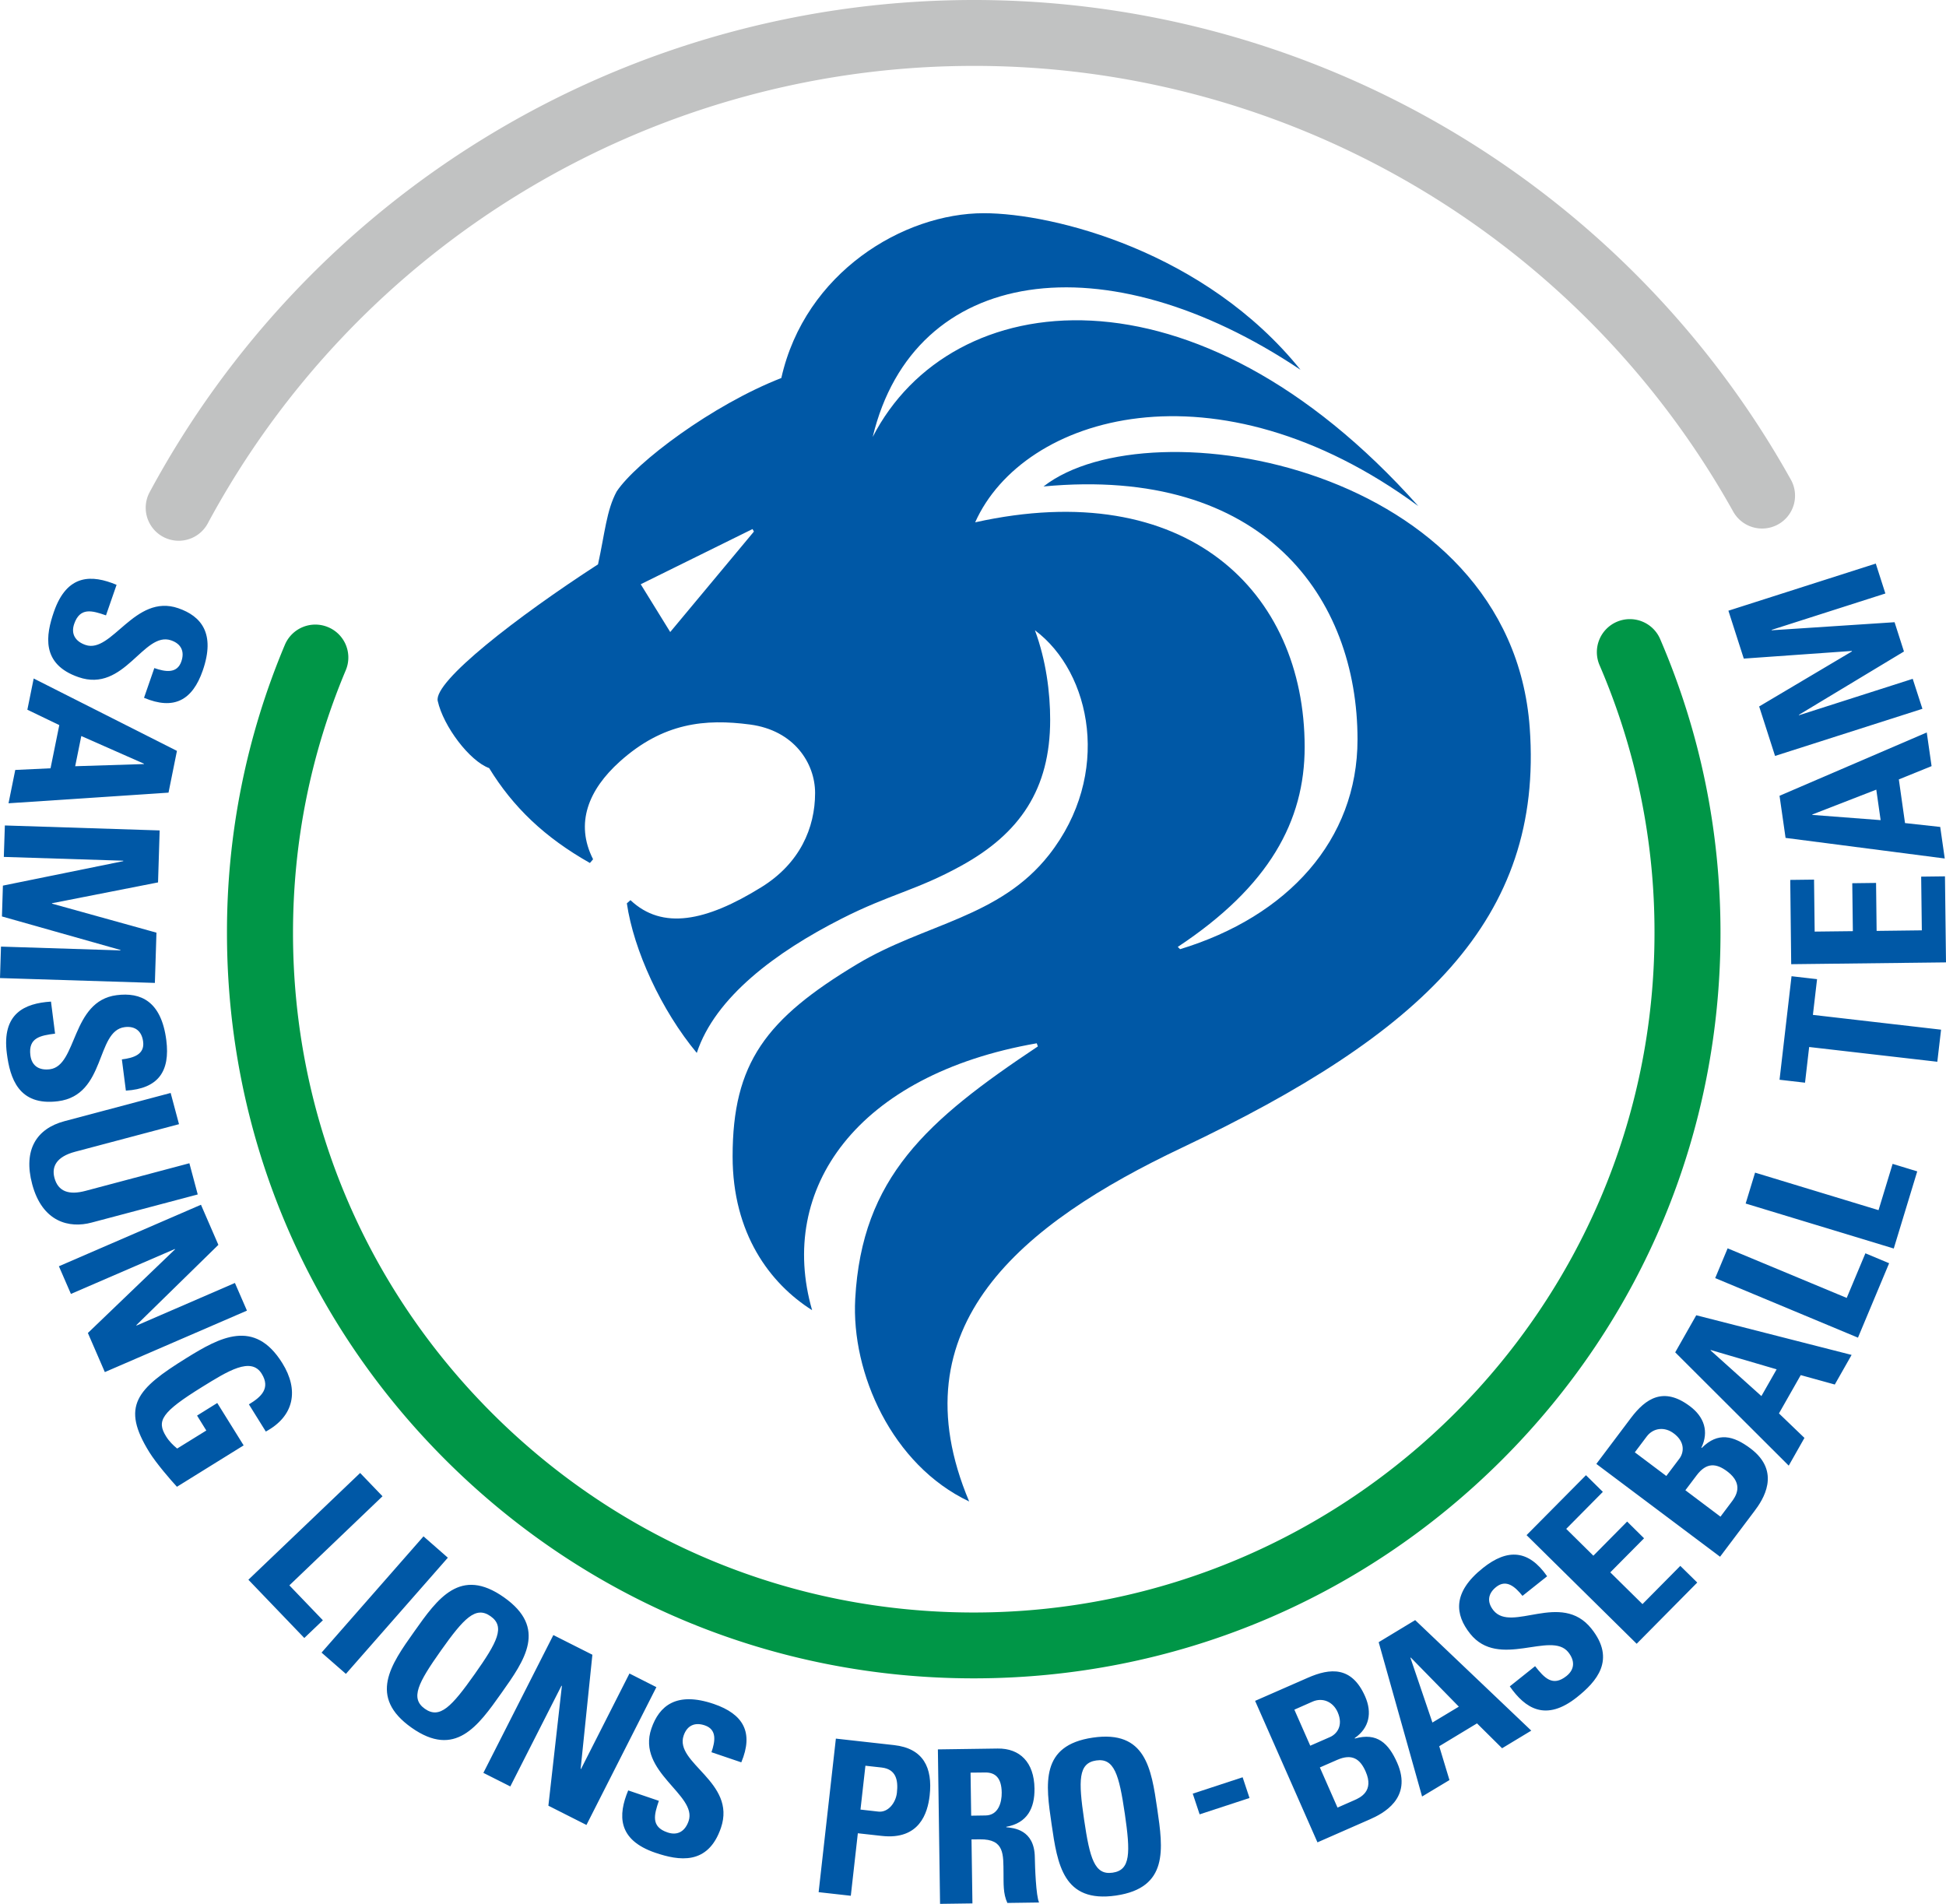 <svg xmlns="http://www.w3.org/2000/svg" xml:space="preserve" width="512" height="500.904" x="0px" y="0px" viewBox="0 0 512 500.904"><path fill="#009647" d="M74.953 169.646a194.5 194.5 0 0 0-15.235 75.834c0 52.372 20.432 101.627 57.541 138.659 37.109 37.03 86.451 57.434 138.93 57.434 52.469 0 101.821-20.394 138.93-57.434 37.108-37.041 57.55-86.287 57.55-138.66 0-26.79-5.314-52.749-15.805-77.178a8.682 8.682 0 1 0-15.96 6.833 177.2 177.2 0 0 1 14.401 70.346c0 98.56-80.344 178.768-179.106 178.768-47.843 0-92.82-18.603-126.648-52.363-33.827-33.76-52.46-78.65-52.46-126.405 0-23.965 4.666-47.223 13.88-69.136a8.643 8.643 0 0 0-4.636-11.334 8.69 8.69 0 0 0-11.382 4.636" style="stroke-width:9.679"/><path fill="#c1c2c2" d="M471.185 126.198A246.08 246.08 0 0 0 253.575.015 246.23 246.23 0 0 0 39.278 129.663a8.682 8.682 0 0 0 15.302 8.198A228.79 228.79 0 0 1 253.759 17.35a228.66 228.66 0 0 1 202.259 117.259 8.7 8.7 0 0 0 11.808 3.358 8.634 8.634 0 0 0 3.359-11.77" style="stroke-width:9.679"/><path fill="#0058a6" d="m326.941 467.6 1.81 5.448-13.124 4.307-1.81-5.449zm184.73-241.73-41.88-5.42-1.587-11.082 38.734-16.657 1.268 8.856-8.614 3.494 1.626 11.489 9.263 1.016zm-34.853-11.576.02.107 17.963 1.374-1.142-8.023z" style="stroke-width:9.679"/><path fill="#0058a6" d="M14.199 160.925c3.455-9.95 9.96-9.785 16.473-7.055l-2.787 8.033c-3.678-1.278-6.824-2.187-8.363 2.236-.939 2.71.368 4.646 2.972 5.546 6.93 2.39 12.97-13.618 24.42-9.66 6.02 2.081 9.823 6.62 6.426 16.406-2.72 7.82-7.578 10.472-15.447 7.162l2.71-7.82c2.884.997 5.981 1.52 7.104-1.723.91-2.613 0-4.636-2.662-5.565-7.298-2.527-12.272 13.87-24.371 9.678-9.96-3.426-8.605-11.12-6.475-17.238m-5.333 17.587 37.69 19.048-2.217 10.985-42.094 2.797 1.772-8.769 9.282-.435 2.303-11.363-8.401-4.046Zm28.988 22.513.02-.097-16.484-7.278-1.606 7.946ZM1.278 217.179l40.728 1.306-.426 13.677-27.894 5.478-.01.106 27.488 7.637-.416 13.221L0 257.327l.261-8.276 31.418.997.01-.116-31.176-8.817.252-8.111 31.66-6.437.009-.116-31.427-.997Zm.522 59.97c-1.335-10.444 4.57-13.183 11.615-13.629l1.074 8.43c-3.862.494-7.085 1.065-6.494 5.71.368 2.856 2.39 4.008 5.13 3.66 7.268-.93 5.545-17.955 17.576-19.494 6.32-.813 11.74 1.568 13.057 11.847 1.045 8.208-2.12 12.747-10.637 13.27l-1.055-8.218c3.02-.377 6.04-1.277 5.594-4.674-.348-2.73-2.061-4.172-4.858-3.814-7.666.978-4.82 17.867-17.52 19.493C4.83 291.067 2.624 283.566 1.8 277.15m50.224 37.108-27.904 7.395c-5.885 1.587-12.98-.097-15.651-10.095-2.41-9.03 1.123-14.625 8.537-16.59l27.894-7.413 2.197 8.217-27.362 7.259c-4.84 1.297-6.204 3.862-5.41 6.862.958 3.591 3.794 4.588 8.15 3.427l27.352-7.27Zm-36.528 18.894 37.38-16.183 4.578 10.55-21.575 21.119.049.116 25.881-11.208 3.165 7.278-37.39 16.173-4.461-10.288 22.92-22-.04-.097-27.342 11.818zm49.991 36.334c3.242-1.946 5.74-4.24 3.359-8.072-2.807-4.501-8.886-.697-15.603 3.455-10.83 6.707-12.098 8.963-9.533 13.066.745 1.21 1.839 2.323 2.903 3.175l7.666-4.743-2.43-3.93 5.314-3.31 6.94 11.15-17.548 10.89c-1.607-1.723-5.449-6.185-7.24-9.06-7.559-12.157-3.397-16.657 9.737-24.807 8.73-5.41 17.867-10.492 25.223 1.326 4.414 7.085 3.175 13.947-4.336 18.012Zm-.136 46.139 29.405-28.088 5.884 6.127-24.506 23.442 8.817 9.185-4.888 4.665zm19.252 19.174 26.82-30.586 6.407 5.614-26.82 30.566zm24.361-5.498c6.214-8.788 12.138-17.141 23.617-9.06 11.469 8.092 5.546 16.464-.678 25.233-6.156 8.692-12.147 17.16-23.616 9.08-11.48-8.112-5.488-16.561.677-25.253m15.893 11.208c6.02-8.508 8.12-12.553 4.2-15.292-3.91-2.759-7.026.551-13.056 9.059-6.02 8.508-8.12 12.553-4.21 15.312 3.92 2.749 7.036-.552 13.066-9.079m2.323 25.93 18.409-36.257 10.27 5.178-3.088 30.004.096.058 12.747-25.126 7.085 3.591-18.4 36.257-10.017-5.062 3.552-31.514-.106-.058-13.463 26.5zm45.248 21.022c-9.979-3.407-9.853-9.901-7.143-16.406l8.063 2.74c-1.249 3.668-2.149 6.823 2.284 8.314 2.72.929 4.656-.378 5.546-2.991 2.371-6.92-13.715-12.873-9.795-24.333 2.052-5.99 6.572-9.814 16.396-6.484 7.85 2.68 10.54 7.52 7.26 15.37l-7.85-2.662c.987-2.875 1.5-5.953-1.752-7.066-2.623-.89-4.656.02-5.566 2.681-2.497 7.298 13.938 12.196 9.815 24.275-3.407 9.969-11.121 8.643-17.258 6.562m47.494-30.033 15.264 1.703c7.733.852 10.24 5.914 9.408 13.29-.523 4.597-2.681 11.72-12.612 10.607l-6.281-.697-1.85 16.445-8.468-.949zm6.475 18.67 4.714.532c2.526.281 4.568-2.264 4.869-4.955.377-3.31-.213-6.204-4.017-6.64l-4.269-.474zm29.453 24.69-8.517.117-.571-40.641 15.738-.223c5.807-.077 9.591 3.59 9.678 10.511.078 5.178-1.906 9.089-7.414 10.076v.116c1.859.194 7.395.571 7.501 7.879.04 2.593.31 10.25 1.123 11.924l-8.343.116c-1.161-2.458-.978-5.217-1.016-7.869-.068-4.84.329-8.962-6.224-8.866l-2.197.02Zm-.329-23.083 3.775-.058c3.387-.039 4.297-3.436 4.259-6.03-.049-3.872-1.704-5.333-4.414-5.275l-3.784.039zm21.158 2.255c-1.558-10.647-3.04-20.77 10.86-22.794 13.898-2.023 15.38 8.111 16.938 18.758 1.539 10.53 3.03 20.77-10.87 22.794-13.889 2.013-15.39-8.227-16.928-18.758m19.26-2.797c-1.509-10.298-2.777-14.673-7.52-13.986-4.733.697-4.703 5.236-3.194 15.534s2.769 14.693 7.52 13.986c4.734-.677 4.695-5.236 3.195-15.534m50.689 7.559-16.406-37.225 13.85-6.068c5.934-2.614 11.586-3.059 15.09 4.878 1.887 4.287 1.142 8.294-2.74 10.985l.05.116c5.865-1.664 8.875 1.268 11.13 6.369 4.152 9.437-3.881 13.444-7.191 14.896zm5.275-9.147 4.336-1.906c1.655-.716 5.362-2.4 3.058-7.598-1.451-3.31-3.58-4.762-7.5-3.04l-4.54 1.985zm-7.172-16.28 5.217-2.284c1.703-.754 3.58-2.932 1.994-6.542-1.21-2.74-3.95-3.93-6.592-2.778l-4.8 2.12zm29.423 13.367-11.42-40.603 9.6-5.807 30.547 29.075-7.675 4.637-6.601-6.543-9.94 6.01 2.69 8.905zm-2.97-36.557-.098.058 5.788 17.035 6.95-4.181zm43.738 10.415c-8.247 6.562-13.657 2.952-17.693-2.836l6.659-5.314c2.42 3.059 4.597 5.498 8.256 2.594 2.255-1.8 2.197-4.123.474-6.272-4.578-5.73-18.264 4.598-25.813-4.859-3.978-4.994-4.762-10.83 3.358-17.296 6.475-5.159 12.021-4.82 16.89 2.178l-6.485 5.159c-1.897-2.362-4.23-4.481-6.92-2.342-2.168 1.722-2.488 3.93-.726 6.146 4.82 6.01 17.8-5.179 25.784 4.82 6.553 8.207 1.287 13.976-3.784 18.022m15.69-14.044-28.97-28.582 15.632-15.767 4.442 4.385-9.64 9.737 7.143 7.056 8.885-8.982 4.453 4.403-8.886 8.963 8.47 8.353 9.95-10.056 4.461 4.384zm21.941-22.9-32.55-24.42 9.079-12.06c3.9-5.178 8.614-8.333 15.544-3.117 3.746 2.798 5.052 6.67 3.01 10.908l.087.078c4.298-4.307 8.363-3.233 12.834.116 8.247 6.204 3.223 13.609 1.046 16.483zm.106-10.54 2.846-3.785c1.094-1.433 3.484-4.704-1.065-8.13-2.884-2.159-5.449-2.4-8.033 1.016l-2.981 3.949zm-14.247-10.705 3.427-4.54c1.122-1.471 1.693-4.307-1.462-6.659-2.39-1.82-5.372-1.49-7.104.794l-3.146 4.181zm32.211-2.72L440.755 355.8l5.537-9.756 40.873 10.433-4.423 7.792-8.962-2.478-5.73 10.076 6.707 6.446zm-20.51-30.42-.057.096 13.376 12.021 4.007-7.036zm38.726-3.253-37.564-15.67 3.272-7.83 31.33 13.047 4.917-11.74 6.243 2.613zm9.417-23.452-38.967-11.837 2.478-8.13 32.482 9.872 3.707-12.176 6.476 1.975zm-26.897-71.642 6.717.774-1.094 9.398 33.721 3.891-.987 8.44-33.72-3.881-1.085 9.388-6.707-.774zm40.641-3.64-40.728.475-.252-22.175 6.262-.077.165 13.676 10.047-.116-.155-12.611 6.262-.078.145 12.621 11.895-.145-.174-14.131 6.262-.077zm-6.204-66.716-38.773 12.399-4.181-13.018 24.42-14.49-.04-.116-28.426 2.014-4.046-12.602 38.773-12.399 2.527 7.87-29.908 9.571.02.107 32.307-2.12 2.468 7.705-27.633 16.657.03.106 29.907-9.572z"/><path fill="#0058a6" d="M402.475 191.443c-5.024-68.817-99.799-85.377-127.925-63.455 58.024-5.468 82.618 29.366 82.618 66.552 0 26.5-18.4 46.584-46.68 55.189l-.61-.6c24.07-15.932 33.382-33.131 33.382-52.576 0-40.932-31.157-71.449-86.694-59.128 12.622-28.272 63.348-43.41 116.592-4.278-58.644-65.816-122.931-58.218-143.547-18.186 10.85-45.084 61.15-52.082 112.565-17.664-25.05-31.108-64.955-41.203-83.335-41.203-21.061 0-47.02 15.525-53.272 43.361-18.187 7.104-38.193 22.174-43.313 29.84-2.7 4.975-3.126 11.082-4.917 19.183-21.284 13.783-43.313 30.837-42.17 35.948 1.48 6.659 8.381 15.795 13.53 17.663 6.282 10.26 14.615 18.245 26.51 24.962l.833-.977c-4.83-9.515-1.152-18.351 7.017-25.698 11.421-10.279 22.533-11.305 34.263-9.756 11.692 1.539 17.132 10.27 17.132 18.003 0 9.214-4.017 18.535-14.141 24.797-14.625 9.069-26.075 11.295-34.437 3.407l-.949.842c1.79 12.33 9.079 28.165 18.4 39.354 4.83-14.692 20.858-26.559 38.018-35.28 12.786-6.513 19.784-7.462 31.563-13.966 15.408-8.479 23.394-20.142 23.394-38.386 0-7.21-1.075-15.631-4.008-23.568 14.896 11.13 20.287 37.999 3.698 59.099-12.999 16.522-32.676 18.09-50.369 28.678-24.139 14.47-32.87 26.104-32.87 50.66 0 20.238 9.767 33.4 20.917 40.447-9.195-31.901 11.73-61.964 59.099-70.22l.3.823c-29.269 19.493-46.294 34.515-48.056 66.397-1.084 19.55 9.689 43.729 29.976 53.33-19.464-46.197 13.88-73.104 55.953-93.062 63.183-29.966 95.201-60.047 91.533-110.532m-226.136-25.156-7.763-12.572 29.414-14.519.368.659z" style="stroke-width:9.679"/></svg>
